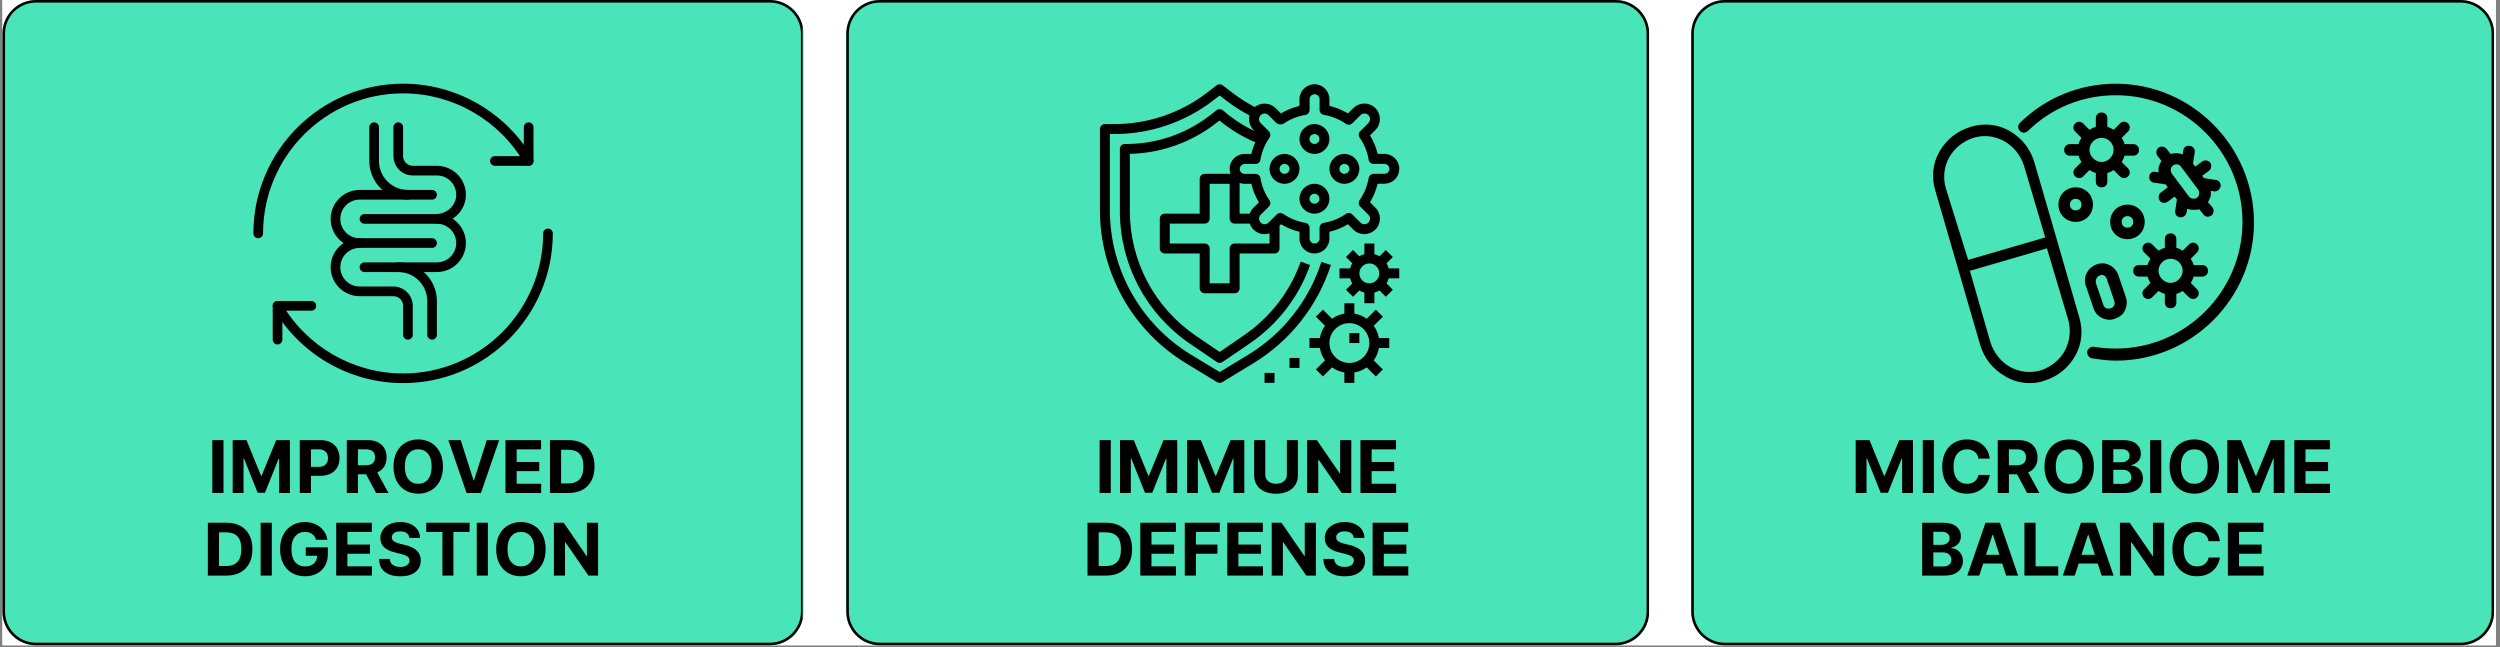 <svg version="1.0" preserveAspectRatio="xMidYMid meet" height="250" viewBox="0 0 724.5 187.5" zoomAndPan="magnify" width="966" xmlns:xlink="http://www.w3.org/1999/xlink" xmlns="http://www.w3.org/2000/svg"><rect x="0" y="0" width="724.5" height="187.5" fill="#808080" stroke="none"/><defs><g></g><clipPath id="f679608db2"><path clip-rule="nonzero" d="M 0.715 0 L 723.289 0 L 723.289 187 L 0.715 187 Z M 0.715 0"></path></clipPath><clipPath id="8b3e3c5b15"><path clip-rule="nonzero" d="M 245.254 0 L 478 0 L 478 187 L 245.254 187 Z M 245.254 0"></path></clipPath><clipPath id="c85ac36190"><path clip-rule="nonzero" d="M 254.992 0 L 468.195 0 C 473.574 0 477.934 4.359 477.934 9.738 L 477.934 177.262 C 477.934 182.641 473.574 187 468.195 187 L 254.992 187 C 249.613 187 245.254 182.641 245.254 177.262 L 245.254 9.738 C 245.254 4.359 249.613 0 254.992 0 Z M 254.992 0"></path></clipPath><clipPath id="c813df9b22"><path clip-rule="nonzero" d="M 0.254 0 L 233 0 L 233 187 L 0.254 187 Z M 0.254 0"></path></clipPath><clipPath id="955905d14b"><path clip-rule="nonzero" d="M 9.992 0 L 223.195 0 C 228.574 0 232.934 4.359 232.934 9.738 L 232.934 177.262 C 232.934 182.641 228.574 187 223.195 187 L 9.992 187 C 4.613 187 0.254 182.641 0.254 177.262 L 0.254 9.738 C 0.254 4.359 4.613 0 9.992 0 Z M 9.992 0"></path></clipPath><clipPath id="4323fef662"><rect height="187" y="0" width="233" x="0"></rect></clipPath><clipPath id="a9be060c10"><path clip-rule="nonzero" d="M 245.254 0.004 L 477.883 0.004 L 477.883 187 L 245.254 187 Z M 245.254 0.004"></path></clipPath><clipPath id="d5f4b99dd5"><path clip-rule="nonzero" d="M 254.992 0.004 L 468.191 0.004 C 473.57 0.004 477.93 4.363 477.93 9.742 L 477.93 177.262 C 477.93 182.641 473.57 187 468.191 187 L 254.992 187 C 249.613 187 245.254 182.641 245.254 177.262 L 245.254 9.742 C 245.254 4.363 249.613 0.004 254.992 0.004 Z M 254.992 0.004"></path></clipPath><clipPath id="afa33e7498"><path clip-rule="nonzero" d="M 0.715 0 L 233 0 L 233 187 L 0.715 187 Z M 0.715 0"></path></clipPath><clipPath id="1086b186cc"><path clip-rule="nonzero" d="M 10.453 0 L 223.121 0 C 228.5 0 232.859 4.359 232.859 9.738 L 232.859 177.262 C 232.859 182.641 228.5 187 223.121 187 L 10.453 187 C 5.074 187 0.715 182.641 0.715 177.262 L 0.715 9.738 C 0.715 4.359 5.074 0 10.453 0 Z M 10.453 0"></path></clipPath><clipPath id="193f351bef"><path clip-rule="nonzero" d="M 0.715 0 L 232.895 0 L 232.895 187 L 0.715 187 Z M 0.715 0"></path></clipPath><clipPath id="c41fcb4d63"><path clip-rule="nonzero" d="M 10.453 0 L 223.121 0 C 228.5 0 232.859 4.359 232.859 9.738 L 232.859 177.262 C 232.859 182.641 228.5 187 223.121 187 L 10.453 187 C 5.074 187 0.715 182.641 0.715 177.262 L 0.715 9.738 C 0.715 4.359 5.074 0 10.453 0 Z M 10.453 0"></path></clipPath><clipPath id="7c5db05a8b"><rect height="187" y="0" width="233" x="0"></rect></clipPath><clipPath id="00e236a190"><path clip-rule="nonzero" d="M 0.715 0.004 L 232.598 0.004 L 232.598 187 L 0.715 187 Z M 0.715 0.004"></path></clipPath><clipPath id="29508a7c5e"><path clip-rule="nonzero" d="M 10.453 0.004 L 223.113 0.004 C 228.492 0.004 232.852 4.363 232.852 9.742 L 232.852 177.262 C 232.852 182.641 228.492 187 223.113 187 L 10.453 187 C 5.074 187 0.715 182.641 0.715 177.262 L 0.715 9.742 C 0.715 4.363 5.074 0.004 10.453 0.004 Z M 10.453 0.004"></path></clipPath><clipPath id="027e14900a"><path clip-rule="nonzero" d="M 490.125 0 L 723 0 L 723 187 L 490.125 187 Z M 490.125 0"></path></clipPath><clipPath id="0d74cef8de"><path clip-rule="nonzero" d="M 499.863 0 L 713.066 0 C 718.445 0 722.805 4.359 722.805 9.738 L 722.805 177.262 C 722.805 182.641 718.445 187 713.066 187 L 499.863 187 C 494.484 187 490.125 182.641 490.125 177.262 L 490.125 9.738 C 490.125 4.359 494.484 0 499.863 0 Z M 499.863 0"></path></clipPath><clipPath id="6069a2468c"><path clip-rule="nonzero" d="M 0.125 0 L 232.867 0 L 232.867 187 L 0.125 187 Z M 0.125 0"></path></clipPath><clipPath id="1af5b86b65"><path clip-rule="nonzero" d="M 9.863 0 L 223.066 0 C 228.445 0 232.805 4.359 232.805 9.738 L 232.805 177.262 C 232.805 182.641 228.445 187 223.066 187 L 9.863 187 C 4.484 187 0.125 182.641 0.125 177.262 L 0.125 9.738 C 0.125 4.359 4.484 0 9.863 0 Z M 9.863 0"></path></clipPath><clipPath id="c79dab558d"><rect height="187" y="0" width="233" x="0"></rect></clipPath><clipPath id="c6cf51bcc8"><path clip-rule="nonzero" d="M 490.125 0.004 L 722.754 0.004 L 722.754 187 L 490.125 187 Z M 490.125 0.004"></path></clipPath><clipPath id="58c58b257f"><path clip-rule="nonzero" d="M 499.863 0.004 L 713.062 0.004 C 718.441 0.004 722.801 4.363 722.801 9.742 L 722.801 177.262 C 722.801 182.641 718.441 187 713.062 187 L 499.863 187 C 494.484 187 490.125 182.641 490.125 177.262 L 490.125 9.742 C 490.125 4.363 494.484 0.004 499.863 0.004 Z M 499.863 0.004"></path></clipPath><clipPath id="6b708a597c"><path clip-rule="nonzero" d="M 73.434 24.254 L 155 24.254 L 155 70 L 73.434 70 Z M 73.434 24.254"></path></clipPath><clipPath id="a2126d9ddf"><path clip-rule="nonzero" d="M 79 66 L 160.203 66 L 160.203 111.023 L 79 111.023 Z M 79 66"></path></clipPath><clipPath id="65eafb4a94"><path clip-rule="nonzero" d="M 318.758 24.254 L 405.523 24.254 L 405.523 111 L 318.758 111 Z M 318.758 24.254"></path></clipPath><clipPath id="a892cde7c4"><path clip-rule="nonzero" d="M 388 70 L 405.523 70 L 405.523 88 L 388 88 Z M 388 70"></path></clipPath><clipPath id="445b427072"><path clip-rule="nonzero" d="M 584 24.254 L 653.203 24.254 L 653.203 105 L 584 105 Z M 584 24.254"></path></clipPath><clipPath id="d96ac6084f"><path clip-rule="nonzero" d="M 560 36 L 604 36 L 604 111.023 L 560 111.023 Z M 560 36"></path></clipPath></defs><g clip-path="url(#f679608db2)"><path fill-rule="nonzero" fill-opacity="1" d="M 0.715 0 L 723.289 0 L 723.289 187 L 0.715 187 Z M 0.715 0" fill="#ffffff"></path><path fill-rule="nonzero" fill-opacity="1" d="M 0.715 0 L 723.289 0 L 723.289 187 L 0.715 187 Z M 0.715 0" fill="#ffffff"></path></g><g clip-path="url(#8b3e3c5b15)"><g clip-path="url(#c85ac36190)"><g transform="matrix(1, 0, 0, 1, 245, 0)"><g clip-path="url(#4323fef662)"><g clip-path="url(#c813df9b22)"><g clip-path="url(#955905d14b)"><path fill-rule="nonzero" fill-opacity="1" d="M 0.254 0 L 233.273 0 L 233.273 187 L 0.254 187 Z M 0.254 0" fill="#49e4b8"></path></g></g></g></g></g></g><g clip-path="url(#a9be060c10)"><g clip-path="url(#d5f4b99dd5)"><path stroke-miterlimit="4" stroke-opacity="1" stroke-width="2" stroke="#000000" d="M 13.021 0.003 L 298.045 0.003 C 305.236 0.003 311.064 5.831 311.064 13.022 L 311.064 236.977 C 311.064 244.168 305.236 249.996 298.045 249.996 L 13.021 249.996 C 5.83 249.996 0.002 244.168 0.002 236.977 L 0.002 13.022 C 0.002 5.831 5.83 0.003 13.021 0.003 Z M 13.021 0.003" stroke-linejoin="miter" fill="none" transform="matrix(0.748, 0, 0, 0.748, 245.252, 0.002)" stroke-linecap="butt"></path></g></g><g clip-path="url(#afa33e7498)"><g clip-path="url(#1086b186cc)"><g transform="matrix(1, 0, 0, 1, 0, 0)"><g clip-path="url(#7c5db05a8b)"><g clip-path="url(#193f351bef)"><g clip-path="url(#c41fcb4d63)"><path fill-rule="nonzero" fill-opacity="1" d="M 0.715 0 L 233.004 0 L 233.004 187 L 0.715 187 Z M 0.715 0" fill="#49e4b8"></path></g></g></g></g></g></g><g clip-path="url(#00e236a190)"><g clip-path="url(#29508a7c5e)"><path stroke-miterlimit="4" stroke-opacity="1" stroke-width="2" stroke="#000000" d="M 13.02 0.002 L 297.323 0.002 C 304.514 0.002 310.342 5.83 310.342 13.021 L 310.342 236.976 C 310.342 244.167 304.514 249.995 297.323 249.995 L 13.02 249.995 C 5.829 249.995 0.001 244.167 0.001 236.976 L 0.001 13.021 C 0.001 5.83 5.829 0.002 13.02 0.002 Z M 13.02 0.002" stroke-linejoin="miter" fill="none" transform="matrix(0.748, 0, 0, 0.748, 0.714, 0.003)" stroke-linecap="butt"></path></g></g><g clip-path="url(#027e14900a)"><g clip-path="url(#0d74cef8de)"><g transform="matrix(1, 0, 0, 1, 490, 0)"><g clip-path="url(#c79dab558d)"><g clip-path="url(#6069a2468c)"><g clip-path="url(#1af5b86b65)"><path fill-rule="nonzero" fill-opacity="1" d="M 0.125 0 L 233.145 0 L 233.145 187 L 0.125 187 Z M 0.125 0" fill="#49e4b8"></path></g></g></g></g></g></g><g clip-path="url(#c6cf51bcc8)"><g clip-path="url(#58c58b257f)"><path stroke-miterlimit="4" stroke-opacity="1" stroke-width="2" stroke="#000000" d="M 13.019 0.003 L 298.043 0.003 C 305.234 0.003 311.062 5.831 311.062 13.022 L 311.062 236.977 C 311.062 244.168 305.234 249.996 298.043 249.996 L 13.019 249.996 C 5.828 249.996 0 244.168 0 236.977 L 0 13.022 C 0 5.831 5.828 0.003 13.019 0.003 Z M 13.019 0.003" stroke-linejoin="miter" fill="none" transform="matrix(0.748, 0, 0, 0.748, 490.125, 0.002)" stroke-linecap="butt"></path></g></g><g clip-path="url(#6b708a597c)"><path fill-rule="nonzero" fill-opacity="1" d="M 74.832 69.039 C 74.062 69.039 73.434 68.41 73.434 67.641 C 73.434 43.719 92.895 24.254 116.816 24.254 C 132.285 24.254 146.695 32.57 154.418 45.949 C 154.805 46.613 154.57 47.473 153.906 47.859 C 153.23 48.242 152.379 48.016 151.992 47.348 C 144.77 34.828 131.289 27.055 116.816 27.055 C 94.438 27.055 76.234 45.258 76.234 67.641 C 76.234 68.41 75.605 69.039 74.832 69.039" fill="#000000"></path></g><path fill-rule="nonzero" fill-opacity="1" d="M 153.203 48.047 L 143.41 48.047 C 142.637 48.047 142.008 47.418 142.008 46.648 C 142.008 45.875 142.637 45.246 143.41 45.246 L 151.805 45.246 L 151.805 36.852 C 151.805 36.078 152.434 35.453 153.203 35.453 C 153.977 35.453 154.605 36.078 154.605 36.852 L 154.605 46.648 C 154.605 47.418 153.977 48.047 153.203 48.047" fill="#000000"></path><g clip-path="url(#a2126d9ddf)"><path fill-rule="nonzero" fill-opacity="1" d="M 116.816 111.023 C 101.352 111.023 86.941 102.715 79.219 89.332 C 78.836 88.664 79.062 87.805 79.73 87.418 C 80.402 87.031 81.258 87.266 81.645 87.934 C 88.867 100.449 102.348 108.227 116.816 108.227 C 139.195 108.227 157.402 90.016 157.402 67.641 C 157.402 66.867 158.031 66.238 158.805 66.238 C 159.574 66.238 160.203 66.867 160.203 67.641 C 160.203 91.562 140.742 111.023 116.816 111.023" fill="#000000"></path></g><path fill-rule="nonzero" fill-opacity="1" d="M 80.43 99.828 C 79.66 99.828 79.031 99.199 79.031 98.43 L 79.031 88.633 C 79.031 87.859 79.66 87.234 80.43 87.234 L 90.227 87.234 C 91 87.234 91.629 87.859 91.629 88.633 C 91.629 89.402 91 90.031 90.227 90.031 L 81.832 90.031 L 81.832 98.43 C 81.832 99.199 81.203 99.828 80.43 99.828" fill="#000000"></path><path fill-rule="nonzero" fill-opacity="1" d="M 125.215 71.84 L 104.223 71.84 C 99.594 71.84 95.824 68.07 95.824 63.441 C 95.824 58.812 99.594 55.043 104.223 55.043 L 125.215 55.043 C 125.984 55.043 126.613 55.672 126.613 56.445 C 126.613 57.215 125.984 57.844 125.215 57.844 L 104.223 57.844 C 101.133 57.844 98.625 60.352 98.625 63.441 C 98.625 66.531 101.133 69.039 104.223 69.039 L 125.215 69.039 C 125.984 69.039 126.613 69.668 126.613 70.438 C 126.613 71.211 125.984 71.84 125.215 71.84" fill="#000000"></path><path fill-rule="nonzero" fill-opacity="1" d="M 118.219 98.43 C 117.445 98.43 116.816 97.801 116.816 97.027 L 116.816 88.633 C 116.816 87.09 115.562 85.832 114.02 85.832 L 104.223 85.832 C 99.594 85.832 95.824 82.066 95.824 77.438 C 95.824 72.805 99.594 69.039 104.223 69.039 C 104.992 69.039 105.621 69.668 105.621 70.438 C 105.621 71.211 104.992 71.84 104.223 71.84 C 101.133 71.84 98.625 74.348 98.625 77.438 C 98.625 80.523 101.133 83.035 104.223 83.035 L 114.02 83.035 C 117.109 83.035 119.617 85.543 119.617 88.633 L 119.617 97.027 C 119.617 97.801 118.988 98.43 118.219 98.43" fill="#000000"></path><path fill-rule="nonzero" fill-opacity="1" d="M 126.25 64.84 L 105.621 64.84 C 104.852 64.84 104.223 64.211 104.223 63.441 C 104.223 62.672 104.852 62.043 105.621 62.043 L 126.25 62.043 C 129.336 62.043 131.938 59.805 132.191 56.945 C 132.332 55.355 131.812 53.832 130.742 52.66 C 129.688 51.508 128.18 50.844 126.613 50.844 L 119.617 50.844 C 116.527 50.844 114.02 48.336 114.02 45.246 L 114.02 36.852 C 114.02 36.078 114.648 35.453 115.418 35.453 C 116.188 35.453 116.816 36.078 116.816 36.852 L 116.816 45.246 C 116.816 46.789 118.074 48.047 119.617 48.047 L 126.613 48.047 C 128.961 48.047 131.219 49.043 132.805 50.77 C 134.414 52.523 135.188 54.805 134.98 57.191 C 134.605 61.48 130.773 64.84 126.25 64.84" fill="#000000"></path><path fill-rule="nonzero" fill-opacity="1" d="M 126.613 78.836 L 105.621 78.836 C 104.852 78.836 104.223 78.207 104.223 77.438 C 104.223 76.664 104.852 76.035 105.621 76.035 L 126.613 76.035 C 129.703 76.035 132.211 73.527 132.211 70.438 C 132.211 67.352 129.703 64.84 126.613 64.84 C 125.844 64.84 125.215 64.211 125.215 63.441 C 125.215 62.672 125.844 62.043 126.613 62.043 C 131.246 62.043 135.012 65.809 135.012 70.438 C 135.012 75.07 131.246 78.836 126.613 78.836" fill="#000000"></path><path fill-rule="nonzero" fill-opacity="1" d="M 125.215 98.43 C 124.445 98.43 123.816 97.801 123.816 97.027 L 123.816 87.234 C 123.816 82.602 120.047 78.836 115.418 78.836 C 114.648 78.836 114.02 78.207 114.02 77.438 C 114.02 76.664 114.648 76.035 115.418 76.035 C 121.59 76.035 126.613 81.059 126.613 87.234 L 126.613 97.027 C 126.613 97.801 125.984 98.43 125.215 98.43" fill="#000000"></path><path fill-rule="nonzero" fill-opacity="1" d="M 118.219 57.844 C 112.047 57.844 107.023 52.82 107.023 46.648 L 107.023 36.852 C 107.023 36.078 107.648 35.453 108.422 35.453 C 109.191 35.453 109.82 36.078 109.82 36.852 L 109.82 46.648 C 109.82 51.277 113.586 55.043 118.219 55.043 C 118.988 55.043 119.617 55.672 119.617 56.445 C 119.617 57.215 118.988 57.844 118.219 57.844" fill="#000000"></path><g clip-path="url(#65eafb4a94)"><path fill-rule="nonzero" fill-opacity="1" d="M 382.934 75.906 C 379.32 87.137 371.781 96.711 361.68 102.84 L 353.457 107.816 L 345.25 102.84 C 338.059 98.477 332.074 92.293 327.957 84.977 C 323.836 77.656 321.648 69.344 321.648 60.941 L 321.648 38.84 L 323.059 38.84 C 333.324 38.84 343.445 35.395 351.578 29.121 L 353.457 27.68 L 355.336 29.121 C 357.449 30.762 359.727 32.203 362.094 33.445 C 361.734 34.926 362.148 36.531 363.289 37.684 L 363.578 37.973 C 360.289 36.422 357.234 34.438 354.488 32.039 L 354.414 31.988 C 353.891 31.535 353.113 31.52 352.57 31.934 L 350.566 33.484 C 343.715 38.801 335.168 41.723 326.492 41.723 L 325.984 41.723 C 325.191 41.723 324.539 42.371 324.539 43.164 L 324.539 61.211 C 324.539 76.574 332.129 90.926 344.836 99.598 L 352.645 104.914 C 352.895 105.078 353.168 105.168 353.457 105.168 C 353.746 105.168 354.035 105.078 354.27 104.914 L 362.078 99.598 C 370.266 94.008 376.355 86.129 379.68 76.809 L 376.949 75.832 C 373.824 84.578 368.113 91.969 360.449 97.199 L 353.457 101.996 L 346.461 97.234 C 334.551 89.086 327.43 75.637 327.43 61.211 L 327.43 44.59 C 336.43 44.391 345.234 41.273 352.336 35.754 L 353.402 34.926 C 356.547 37.523 360.016 39.633 363.777 41.234 C 363.289 42.316 362.91 43.434 362.637 44.605 L 360.684 44.605 C 358.301 44.605 356.348 46.555 356.348 48.934 C 356.348 49.438 356.438 49.926 356.602 50.375 L 349.117 50.375 C 348.324 50.375 347.672 51.027 347.672 51.82 L 347.672 61.914 L 337.551 61.914 C 336.758 61.914 336.105 62.562 336.105 63.359 L 336.105 72.012 C 336.105 72.805 336.758 73.453 337.551 73.453 L 347.672 73.453 L 347.672 83.551 C 347.672 84.344 348.324 84.992 349.117 84.992 L 357.793 84.992 C 358.59 84.992 359.238 84.344 359.238 83.551 L 359.238 73.453 L 369.359 73.453 C 370.156 73.453 370.805 72.805 370.805 72.012 L 370.805 65.395 L 371.223 64.98 C 372.902 65.988 374.691 66.73 376.59 67.18 L 376.59 69.129 C 376.59 71.508 378.543 73.453 380.926 73.453 C 383.312 73.453 385.266 71.508 385.266 69.129 L 385.266 67.18 C 387.164 66.73 388.969 66.008 390.633 64.98 L 392.188 66.531 C 393.035 67.379 394.176 67.848 395.387 67.848 C 396.598 67.848 397.719 67.379 398.586 66.531 C 400.336 64.781 400.336 61.914 398.586 60.168 L 397.031 58.617 C 398.043 56.938 398.785 55.156 399.234 53.242 L 401.188 53.242 C 402.344 53.242 403.43 52.793 404.258 51.98 C 405.074 51.168 405.523 50.07 405.523 48.918 C 405.523 46.535 403.574 44.59 401.188 44.59 L 399.234 44.59 C 398.785 42.695 398.059 40.895 397.031 39.234 L 398.586 37.684 C 400.336 35.934 400.336 33.07 398.586 31.32 C 397.734 30.473 396.598 30.004 395.387 30.004 C 394.176 30.004 393.055 30.473 392.188 31.32 L 390.633 32.871 C 388.953 31.859 387.164 31.121 385.266 30.672 L 385.266 28.742 C 385.266 26.363 383.312 24.414 380.926 24.414 C 378.543 24.414 376.59 26.363 376.59 28.742 L 376.59 30.688 C 374.691 31.141 372.883 31.859 371.223 32.887 L 369.668 31.336 C 368.023 29.695 365.402 29.59 363.633 31.012 C 361.336 29.824 359.148 28.418 357.105 26.848 L 354.34 24.723 C 353.816 24.324 353.094 24.324 352.57 24.723 L 349.805 26.848 C 342.195 32.727 332.691 35.953 323.059 35.953 L 320.203 35.953 C 319.406 35.953 318.758 36.602 318.758 37.395 L 318.758 60.941 C 318.758 69.832 321.07 78.629 325.426 86.383 C 329.797 94.133 336.125 100.68 343.734 105.293 L 352.695 110.738 C 352.934 110.883 353.184 110.953 353.457 110.953 C 353.727 110.953 353.98 110.883 354.215 110.738 L 363.18 105.293 C 373.879 98.805 381.867 88.672 385.699 76.77 Z M 363.27 60.168 C 362.766 60.672 362.402 61.266 362.184 61.914 L 359.238 61.914 L 359.238 53.008 C 359.691 53.172 360.18 53.262 360.684 53.262 L 362.637 53.262 C 363.09 55.156 363.812 56.957 364.844 58.633 Z M 357.793 70.57 C 357 70.57 356.348 71.219 356.348 72.012 L 356.348 82.109 L 350.566 82.109 L 350.566 72.012 C 350.566 71.219 349.914 70.57 349.117 70.57 L 338.996 70.57 L 338.996 64.801 L 349.117 64.801 C 349.914 64.801 350.566 64.152 350.566 63.359 L 350.566 53.262 L 356.348 53.262 L 356.348 63.359 C 356.348 64.152 357 64.801 357.793 64.801 L 362.184 64.801 C 362.402 65.449 362.766 66.043 363.27 66.547 C 364.121 67.395 365.258 67.863 366.469 67.863 C 366.977 67.863 367.461 67.773 367.914 67.629 L 367.914 70.57 Z M 365.332 33.375 C 365.961 32.742 366.992 32.742 367.625 33.375 L 369.793 35.539 C 370.41 36.152 371.383 36.242 372.109 35.754 C 373.988 34.492 376.066 33.664 378.305 33.305 C 379.012 33.195 379.516 32.582 379.516 31.879 L 379.516 28.742 C 379.516 27.949 380.168 27.301 380.965 27.301 C 381.758 27.301 382.41 27.949 382.41 28.742 L 382.41 31.859 C 382.41 32.562 382.914 33.16 383.621 33.285 C 385.953 33.68 388.102 34.547 390.055 35.898 C 390.633 36.297 391.41 36.223 391.898 35.738 L 394.281 33.355 C 394.59 33.051 394.988 32.887 395.422 32.887 C 395.855 32.887 396.254 33.051 396.559 33.355 C 397.191 33.988 397.191 35.016 396.559 35.648 L 394.176 38.027 C 393.688 38.512 393.613 39.309 394.012 39.867 C 395.367 41.793 396.254 43.957 396.633 46.285 C 396.742 46.988 397.355 47.492 398.059 47.492 L 401.188 47.492 C 401.98 47.492 402.633 48.141 402.633 48.934 C 402.633 49.312 402.488 49.672 402.219 49.961 C 401.945 50.25 401.586 50.375 401.188 50.375 L 398.059 50.375 C 397.355 50.375 396.758 50.883 396.633 51.586 C 396.234 53.91 395.367 56.055 394.012 58.004 C 393.613 58.578 393.688 59.355 394.176 59.844 L 396.559 62.223 C 397.191 62.852 397.191 63.879 396.559 64.512 C 396.254 64.816 395.855 64.98 395.422 64.98 C 394.988 64.98 394.59 64.816 394.281 64.512 L 391.898 62.133 C 391.41 61.645 390.633 61.574 390.055 61.969 C 388.121 63.32 385.953 64.203 383.621 64.582 C 382.914 64.691 382.41 65.305 382.41 66.008 L 382.41 69.129 C 382.41 69.922 381.758 70.57 380.965 70.57 C 380.168 70.57 379.516 69.922 379.516 69.129 L 379.516 66.008 C 379.516 65.305 379.012 64.711 378.305 64.582 C 375.977 64.188 373.824 63.32 371.871 61.969 C 371.621 61.789 371.332 61.719 371.043 61.719 C 370.66 61.719 370.301 61.859 370.012 62.133 L 367.625 64.512 C 367.316 64.816 366.922 64.98 366.488 64.98 C 366.055 64.98 365.656 64.816 365.348 64.512 C 365.039 64.203 364.879 63.809 364.879 63.375 C 364.879 62.941 365.039 62.547 365.348 62.238 L 367.734 59.859 C 368.223 59.375 368.293 58.578 367.898 58.02 C 366.543 56.094 365.656 53.93 365.277 51.602 C 365.168 50.898 364.555 50.395 363.848 50.395 L 360.723 50.395 C 360.344 50.395 359.98 50.25 359.691 49.98 C 359.422 49.711 359.277 49.348 359.277 48.953 C 359.277 48.16 359.926 47.512 360.723 47.512 L 363.848 47.512 C 364.555 47.512 365.148 47.004 365.277 46.301 C 365.672 43.977 366.543 41.832 367.898 39.883 C 368.293 39.309 368.223 38.531 367.734 38.043 L 365.348 35.664 C 364.699 35.016 364.699 34.008 365.332 33.375 Z M 365.332 33.375" fill="#000000"></path></g><path fill-rule="nonzero" fill-opacity="1" d="M 398.113 94.402 L 400.754 91.773 L 398.711 89.734 L 396.074 92.367 C 395.023 91.629 393.812 91.105 392.492 90.887 L 392.492 87.879 L 389.602 87.879 L 389.602 90.887 C 388.281 91.105 387.07 91.629 386.023 92.367 L 383.387 89.734 L 381.344 91.773 L 383.98 94.402 C 383.242 95.449 382.715 96.656 382.5 97.973 L 379.48 97.973 L 379.48 100.859 L 382.5 100.859 C 382.715 102.176 383.242 103.383 383.98 104.43 L 381.344 107.059 L 383.387 109.098 L 386.023 106.465 C 387.07 107.203 388.281 107.727 389.602 107.945 L 389.602 110.953 L 392.492 110.953 L 392.492 107.945 C 393.812 107.727 395.023 107.203 396.074 106.465 L 398.711 109.098 L 400.754 107.059 L 398.113 104.43 C 398.855 103.383 399.379 102.176 399.598 100.859 L 402.613 100.859 L 402.613 97.973 L 399.598 97.973 C 399.379 96.656 398.855 95.449 398.113 94.402 Z M 396.832 99.414 C 396.832 102.59 394.23 105.184 391.047 105.184 C 387.867 105.184 385.266 102.59 385.266 99.414 C 385.266 96.242 387.867 93.648 391.047 93.648 C 394.23 93.648 396.832 96.242 396.832 99.414 Z M 396.832 99.414" fill="#000000"></path><path fill-rule="nonzero" fill-opacity="1" d="M 389.602 53.262 C 391.988 53.262 393.941 51.312 393.941 48.934 C 393.941 46.555 391.988 44.605 389.602 44.605 C 387.215 44.605 385.266 46.555 385.266 48.934 C 385.266 51.312 387.215 53.262 389.602 53.262 Z M 389.602 47.492 C 390.398 47.492 391.047 48.141 391.047 48.934 C 391.047 49.727 390.398 50.375 389.602 50.375 C 388.809 50.375 388.156 49.727 388.156 48.934 C 388.156 48.141 388.809 47.492 389.602 47.492 Z M 389.602 47.492" fill="#000000"></path><path fill-rule="nonzero" fill-opacity="1" d="M 380.926 44.605 C 383.312 44.605 385.266 42.66 385.266 40.281 C 385.266 37.902 383.312 35.953 380.926 35.953 C 378.543 35.953 376.59 37.902 376.59 40.281 C 376.59 42.66 378.543 44.605 380.926 44.605 Z M 380.926 38.84 C 381.723 38.84 382.375 39.488 382.375 40.281 C 382.375 41.074 381.723 41.723 380.926 41.723 C 380.133 41.723 379.48 41.074 379.48 40.281 C 379.48 39.488 380.133 38.84 380.926 38.84 Z M 380.926 38.84" fill="#000000"></path><path fill-rule="nonzero" fill-opacity="1" d="M 372.254 53.262 C 374.637 53.262 376.59 51.312 376.59 48.934 C 376.59 46.555 374.637 44.605 372.254 44.605 C 369.867 44.605 367.914 46.555 367.914 48.934 C 367.914 51.312 369.867 53.262 372.254 53.262 Z M 372.254 47.492 C 373.047 47.492 373.699 48.141 373.699 48.934 C 373.699 49.727 373.047 50.375 372.254 50.375 C 371.457 50.375 370.805 49.727 370.805 48.934 C 370.805 48.141 371.457 47.492 372.254 47.492 Z M 372.254 47.492" fill="#000000"></path><path fill-rule="nonzero" fill-opacity="1" d="M 380.926 53.262 C 378.543 53.262 376.59 55.207 376.59 57.59 C 376.59 59.969 378.543 61.914 380.926 61.914 C 383.312 61.914 385.266 59.969 385.266 57.59 C 385.266 55.207 383.312 53.262 380.926 53.262 Z M 380.926 59.031 C 380.133 59.031 379.48 58.383 379.48 57.59 C 379.48 56.797 380.133 56.145 380.926 56.145 C 381.723 56.145 382.375 56.797 382.375 57.59 C 382.375 58.383 381.723 59.031 380.926 59.031 Z M 380.926 59.031" fill="#000000"></path><g clip-path="url(#a892cde7c4)"><path fill-rule="nonzero" fill-opacity="1" d="M 401.82 76.301 L 403.645 74.48 L 401.602 72.445 L 399.777 74.266 C 399.324 73.996 398.82 73.777 398.297 73.652 L 398.297 70.586 L 395.402 70.586 L 395.402 73.652 C 394.879 73.797 394.375 73.996 393.922 74.266 L 392.098 72.445 L 390.055 74.48 L 391.879 76.301 C 391.609 76.754 391.391 77.258 391.266 77.781 L 388.191 77.781 L 388.191 80.664 L 391.266 80.664 C 391.41 81.188 391.609 81.691 391.879 82.145 L 390.055 83.965 L 392.098 86.004 L 393.922 84.18 C 394.375 84.453 394.879 84.668 395.402 84.793 L 395.402 87.859 L 398.297 87.859 L 398.297 84.793 C 398.82 84.648 399.324 84.453 399.777 84.18 L 401.602 86.004 L 403.645 83.965 L 401.82 82.145 C 402.09 81.691 402.309 81.188 402.434 80.664 L 405.508 80.664 L 405.508 77.781 L 402.434 77.781 C 402.289 77.258 402.09 76.754 401.82 76.301 Z M 396.832 82.109 C 395.242 82.109 393.941 80.809 393.941 79.223 C 393.941 77.637 395.242 76.34 396.832 76.34 C 398.422 76.34 399.723 77.637 399.723 79.223 C 399.723 80.809 398.422 82.109 396.832 82.109 Z M 396.832 82.109" fill="#000000"></path></g><path fill-rule="nonzero" fill-opacity="1" d="M 373.699 103.742 L 376.59 103.742 L 376.59 106.629 L 373.699 106.629 Z M 373.699 103.742" fill="#000000"></path><path fill-rule="nonzero" fill-opacity="1" d="M 366.469 108.07 L 369.359 108.07 L 369.359 110.953 L 366.469 110.953 Z M 366.469 108.07" fill="#000000"></path><path fill-rule="nonzero" fill-opacity="1" d="M 391.047 96.531 L 393.941 96.531 L 393.941 99.414 L 391.047 99.414 Z M 391.047 96.531" fill="#000000"></path><g clip-path="url(#445b427072)"><path fill-rule="nonzero" fill-opacity="1" d="M 613.203 24.262 C 602.703 24.262 592.871 28.266 585.371 35.605 C 584.703 36.273 584.703 37.273 585.371 37.941 C 586.035 38.609 587.035 38.609 587.703 37.941 C 594.535 31.266 603.535 27.598 613.203 27.598 C 633.371 27.598 649.871 44.113 649.871 64.301 C 649.871 84.492 633.371 101.008 613.203 101.008 C 611.035 101.008 608.871 100.84 606.871 100.508 C 606.035 100.34 605.035 101.008 604.871 101.844 C 604.703 102.676 605.371 103.68 606.203 103.844 C 608.535 104.18 610.871 104.512 613.203 104.512 C 635.203 104.512 653.203 86.492 653.203 64.469 C 653.203 42.445 635.203 24.262 613.203 24.262 Z M 613.203 24.262" fill="#000000"></path></g><g clip-path="url(#d96ac6084f)"><path fill-rule="nonzero" fill-opacity="1" d="M 596.035 69.309 L 589.535 46.949 C 588.371 43.113 585.871 39.945 582.371 37.941 C 578.871 35.938 574.871 35.605 571.035 36.773 C 567.203 37.941 564.035 40.445 562.035 43.949 C 560.035 47.453 559.703 51.457 560.871 55.293 L 567.371 77.648 L 573.871 100.008 C 575.035 103.844 577.535 107.016 581.035 109.016 C 583.203 110.352 585.703 111.02 588.203 111.02 C 589.535 111.02 591.035 110.852 592.371 110.352 C 596.203 109.184 599.371 106.68 601.371 103.176 C 603.371 99.672 603.703 95.668 602.535 91.832 Z M 564.871 45.617 C 566.371 42.945 568.871 40.945 571.871 39.945 C 573.035 39.609 574.035 39.441 575.203 39.441 C 577.203 39.441 579.035 39.945 580.871 40.945 C 583.535 42.445 585.535 44.949 586.535 47.953 L 592.703 68.809 L 570.371 75.312 L 563.871 54.457 C 563.035 51.457 563.371 48.285 564.871 45.617 Z M 598.371 101.676 C 596.871 104.344 594.371 106.348 591.371 107.348 C 588.371 108.184 585.203 107.848 582.535 106.348 C 579.871 104.848 577.871 102.344 576.871 99.34 L 570.871 78.484 L 593.203 71.977 L 599.371 92.668 C 600.203 95.668 599.871 98.84 598.371 101.676 Z M 598.371 101.676" fill="#000000"></path></g><path fill-rule="nonzero" fill-opacity="1" d="M 599.871 41.777 C 598.871 41.777 598.203 42.445 598.203 43.445 C 598.203 44.449 598.871 45.117 599.871 45.117 L 602.371 45.117 C 602.535 45.781 602.871 46.449 603.203 46.949 L 601.371 48.785 C 600.703 49.453 600.703 50.453 601.371 51.121 C 601.703 51.457 602.203 51.621 602.535 51.621 C 602.871 51.621 603.371 51.457 603.703 51.121 L 605.535 49.285 C 606.035 49.621 606.703 49.953 607.371 50.121 L 607.371 52.625 C 607.371 53.625 608.035 54.293 609.035 54.293 C 610.035 54.293 610.703 53.625 610.703 52.625 L 610.703 50.121 C 611.371 49.953 612.035 49.621 612.535 49.285 L 614.371 51.121 C 614.703 51.457 615.203 51.621 615.535 51.621 C 615.871 51.621 616.371 51.457 616.703 51.121 C 617.371 50.453 617.371 49.453 616.703 48.785 L 614.871 46.949 C 615.203 46.449 615.535 45.781 615.703 45.117 L 618.203 45.117 C 619.203 45.117 619.871 44.449 619.871 43.445 C 619.871 42.445 619.203 41.777 618.203 41.777 L 615.703 41.777 C 615.535 41.109 615.203 40.445 614.871 39.945 L 616.703 38.109 C 617.371 37.441 617.371 36.441 616.703 35.773 C 616.035 35.105 615.035 35.105 614.371 35.773 L 612.535 37.609 C 612.035 37.273 611.371 36.941 610.703 36.773 L 610.703 34.27 C 610.703 33.27 610.035 32.602 609.035 32.602 C 608.035 32.602 607.371 33.27 607.371 34.27 L 607.371 36.773 C 606.703 36.941 606.035 37.273 605.535 37.609 L 603.703 35.773 C 603.035 35.105 602.035 35.105 601.371 35.773 C 600.703 36.441 600.703 37.441 601.371 38.109 L 603.203 39.945 C 602.871 40.445 602.535 41.109 602.371 41.777 Z M 609.035 39.945 C 611.035 39.945 612.535 41.613 612.535 43.445 C 612.535 45.281 610.871 46.949 609.035 46.949 C 607.203 46.949 605.535 45.281 605.535 43.445 C 605.535 41.613 607.035 39.945 609.035 39.945 Z M 609.035 39.945" fill="#000000"></path><path fill-rule="nonzero" fill-opacity="1" d="M 621.371 70.809 C 620.703 71.477 620.703 72.477 621.371 73.145 L 623.203 74.98 C 622.871 75.48 622.535 76.148 622.371 76.816 L 619.871 76.816 C 618.871 76.816 618.203 77.484 618.203 78.484 C 618.203 79.484 618.871 80.152 619.871 80.152 L 622.371 80.152 C 622.535 80.82 622.871 81.488 623.203 81.988 L 621.371 83.824 C 620.703 84.492 620.703 85.492 621.371 86.16 C 621.703 86.492 622.203 86.66 622.535 86.66 C 622.871 86.66 623.371 86.492 623.703 86.16 L 625.535 84.324 C 626.035 84.656 626.703 84.992 627.371 85.16 L 627.371 87.66 C 627.371 88.66 628.035 89.328 629.035 89.328 C 630.035 89.328 630.703 88.66 630.703 87.66 L 630.703 85.16 C 631.371 84.992 632.035 84.656 632.535 84.324 L 634.371 86.16 C 634.703 86.492 635.203 86.66 635.535 86.66 C 635.871 86.66 636.371 86.492 636.703 86.16 C 637.371 85.492 637.371 84.492 636.703 83.824 L 634.871 81.988 C 635.203 81.488 635.535 80.82 635.703 80.152 L 638.203 80.152 C 639.203 80.152 639.871 79.484 639.871 78.484 C 639.871 77.484 639.203 76.816 638.203 76.816 L 635.703 76.816 C 635.535 76.148 635.203 75.48 634.871 74.98 L 636.703 73.145 C 637.371 72.477 637.371 71.477 636.703 70.809 C 636.035 70.141 635.035 70.141 634.371 70.809 L 632.535 72.645 C 632.035 72.312 631.371 71.977 630.703 71.812 L 630.703 69.309 C 630.703 68.309 630.035 67.641 629.035 67.641 C 628.035 67.641 627.371 68.309 627.371 69.309 L 627.371 71.812 C 626.703 71.977 626.035 72.312 625.535 72.645 L 623.703 70.809 C 623.035 70.141 622.035 70.141 621.371 70.809 Z M 629.035 74.98 C 631.035 74.98 632.535 76.648 632.535 78.484 C 632.535 80.32 630.871 81.988 629.035 81.988 C 627.203 81.988 625.535 80.32 625.535 78.484 C 625.535 76.648 627.035 74.98 629.035 74.98 Z M 629.035 74.98" fill="#000000"></path><path fill-rule="nonzero" fill-opacity="1" d="M 622.871 51.121 C 622.703 51.957 623.371 52.957 624.371 52.957 L 627.703 53.457 L 628.203 54.293 L 626.203 55.793 C 625.535 56.293 625.371 57.461 625.871 58.129 C 626.203 58.629 626.703 58.797 627.203 58.797 C 627.535 58.797 627.871 58.629 628.203 58.465 L 630.203 56.961 L 630.871 57.797 L 630.371 61.133 C 630.203 61.969 630.871 62.969 631.871 62.969 C 631.871 62.969 632.035 62.969 632.035 62.969 C 632.871 62.969 633.535 62.301 633.703 61.465 L 633.871 60.465 C 634.535 60.801 635.203 60.801 635.871 60.801 C 636.371 60.801 636.871 60.801 637.371 60.633 L 638.535 62.133 C 638.871 62.633 639.371 62.801 639.871 62.801 C 640.203 62.801 640.535 62.633 640.871 62.469 C 641.535 61.969 641.703 60.801 641.203 60.133 L 639.871 58.629 C 640.203 57.961 640.535 57.297 640.703 56.629 C 640.703 56.129 640.703 55.793 640.703 55.293 L 641.703 55.461 C 641.703 55.461 641.871 55.461 641.871 55.461 C 642.703 55.461 643.371 54.793 643.535 53.957 C 643.703 53.125 643.035 52.125 642.035 52.125 L 638.703 51.621 L 638.203 50.957 L 640.203 49.453 C 640.871 48.953 641.035 47.785 640.535 47.117 C 640.035 46.449 638.871 46.285 638.203 46.785 L 636.203 48.285 L 635.535 47.453 L 636.035 44.113 C 636.203 43.281 635.535 42.277 634.535 42.277 C 633.535 42.113 632.703 42.781 632.703 43.781 L 632.535 44.781 C 631.371 44.281 630.203 44.281 629.035 44.613 L 627.871 43.113 C 627.371 42.445 626.203 42.277 625.535 42.781 C 624.871 43.281 624.703 44.449 625.203 45.117 L 626.371 46.617 C 626.035 47.285 625.703 47.953 625.535 48.621 C 625.535 49.121 625.535 49.453 625.535 49.953 L 624.535 49.789 C 623.703 49.621 622.871 50.289 622.871 51.121 Z M 630.703 47.617 C 631.203 47.617 631.703 47.785 632.035 48.285 L 637.035 54.961 C 637.535 55.625 637.371 56.793 636.703 57.297 C 636.035 57.797 634.871 57.629 634.371 56.961 L 629.371 50.289 C 628.871 49.621 629.035 48.453 629.703 47.953 C 630.035 47.785 630.371 47.617 630.703 47.617 Z M 630.703 47.617" fill="#000000"></path><path fill-rule="nonzero" fill-opacity="1" d="M 616.535 59.297 C 613.703 59.297 611.535 61.465 611.535 64.301 C 611.535 67.141 613.703 69.309 616.535 69.309 C 619.371 69.309 621.535 67.141 621.535 64.301 C 621.535 61.465 619.371 59.297 616.535 59.297 Z M 616.535 65.973 C 615.535 65.973 614.871 65.305 614.871 64.301 C 614.871 63.301 615.535 62.633 616.535 62.633 C 617.535 62.633 618.203 63.301 618.203 64.301 C 618.203 65.305 617.535 65.973 616.535 65.973 Z M 616.535 65.973" fill="#000000"></path><path fill-rule="nonzero" fill-opacity="1" d="M 596.535 59.297 C 596.535 62.133 598.703 64.301 601.535 64.301 C 604.371 64.301 606.535 62.133 606.535 59.297 C 606.535 56.461 604.371 54.293 601.535 54.293 C 598.703 54.293 596.535 56.461 596.535 59.297 Z M 601.535 57.629 C 602.535 57.629 603.203 58.297 603.203 59.297 C 603.203 60.297 602.535 60.965 601.535 60.965 C 600.535 60.965 599.871 60.297 599.871 59.297 C 599.871 58.297 600.535 57.629 601.535 57.629 Z M 601.535 57.629" fill="#000000"></path><path fill-rule="nonzero" fill-opacity="1" d="M 609.203 92.164 C 609.871 92.5 610.703 92.668 611.371 92.668 C 611.871 92.668 612.535 92.5 613.035 92.332 C 614.371 91.832 615.371 90.996 615.871 89.828 C 616.371 88.66 616.535 87.328 616.035 85.992 L 613.871 79.652 C 612.871 76.984 610.035 75.648 607.535 76.648 C 604.871 77.648 603.535 80.488 604.535 82.988 L 606.703 89.328 C 607.035 90.496 608.035 91.664 609.203 92.164 Z M 608.535 79.82 C 608.703 79.82 608.871 79.652 609.035 79.652 C 609.703 79.652 610.371 80.152 610.535 80.82 L 612.703 87.16 C 612.871 87.66 612.871 87.996 612.703 88.496 C 612.535 88.828 612.203 89.164 611.703 89.328 C 611.203 89.496 610.871 89.496 610.371 89.328 C 610.035 89.164 609.703 88.828 609.535 88.328 L 607.371 81.988 C 607.203 80.988 607.703 80.152 608.535 79.82 Z M 608.535 79.82" fill="#000000"></path><g fill-opacity="1" fill="#000000"><g transform="translate(60.204, 142.863)"><g><path d="M 4.562 -15.312 L 4.562 0 L 1.328 0 L 1.328 -15.312 Z M 4.562 -15.312"></path></g></g></g><g fill-opacity="1" fill="#000000"><g transform="translate(66.106, 142.863)"><g><path d="M 1.328 -15.312 L 5.328 -15.312 L 9.531 -5.016 L 9.719 -5.016 L 13.938 -15.312 L 17.922 -15.312 L 17.922 0 L 14.781 0 L 14.781 -9.969 L 14.656 -9.969 L 10.688 -0.078 L 8.562 -0.078 L 4.594 -10 L 4.469 -10 L 4.469 0 L 1.328 0 Z M 1.328 -15.312"></path></g></g></g><g fill-opacity="1" fill="#000000"><g transform="translate(85.545, 142.863)"><g><path d="M 1.328 0 L 1.328 -15.312 L 7.375 -15.312 C 8.531 -15.312 9.516 -15.086 10.328 -14.641 C 11.148 -14.203 11.773 -13.594 12.203 -12.812 C 12.641 -12.031 12.859 -11.133 12.859 -10.125 C 12.859 -9.102 12.641 -8.203 12.203 -7.422 C 11.766 -6.648 11.129 -6.047 10.297 -5.609 C 9.461 -5.18 8.457 -4.969 7.281 -4.969 L 4.562 -4.969 L 4.562 0 Z M 4.562 -7.562 L 6.766 -7.562 C 7.691 -7.562 8.379 -7.797 8.828 -8.266 C 9.285 -8.742 9.516 -9.363 9.516 -10.125 C 9.516 -10.883 9.285 -11.492 8.828 -11.953 C 8.379 -12.422 7.688 -12.656 6.75 -12.656 L 4.562 -12.656 Z M 4.562 -7.562"></path></g></g></g><g fill-opacity="1" fill="#000000"><g transform="translate(99.171, 142.863)"><g><path d="M 1.328 0 L 1.328 -15.312 L 7.375 -15.312 C 9.113 -15.312 10.461 -14.859 11.422 -13.953 C 12.379 -13.047 12.859 -11.832 12.859 -10.312 C 12.859 -9.258 12.625 -8.363 12.156 -7.625 C 11.688 -6.883 11.02 -6.328 10.156 -5.953 L 13.406 0 L 9.828 0 L 6.922 -5.422 L 4.562 -5.422 L 4.562 0 Z M 4.562 -8.031 L 6.766 -8.031 C 8.598 -8.031 9.516 -8.789 9.516 -10.312 C 9.516 -11.875 8.594 -12.656 6.75 -12.656 L 4.562 -12.656 Z M 4.562 -8.031"></path></g></g></g><g fill-opacity="1" fill="#000000"><g transform="translate(112.977, 142.863)"><g><path d="M 15.391 -7.656 C 15.391 -5.988 15.07 -4.566 14.438 -3.391 C 13.812 -2.223 12.957 -1.332 11.875 -0.719 C 10.801 -0.102 9.586 0.203 8.234 0.203 C 6.867 0.203 5.645 -0.102 4.562 -0.719 C 3.477 -1.332 2.625 -2.227 2 -3.406 C 1.375 -4.582 1.062 -6 1.062 -7.656 C 1.062 -9.32 1.375 -10.738 2 -11.906 C 2.625 -13.082 3.477 -13.977 4.562 -14.594 C 5.645 -15.207 6.867 -15.516 8.234 -15.516 C 9.586 -15.516 10.801 -15.207 11.875 -14.594 C 12.957 -13.977 13.812 -13.082 14.438 -11.906 C 15.07 -10.738 15.391 -9.32 15.391 -7.656 Z M 12.109 -7.656 C 12.109 -9.281 11.754 -10.52 11.047 -11.375 C 10.348 -12.227 9.41 -12.656 8.234 -12.656 C 7.055 -12.656 6.113 -12.227 5.406 -11.375 C 4.695 -10.52 4.344 -9.281 4.344 -7.656 C 4.344 -6.031 4.695 -4.789 5.406 -3.938 C 6.113 -3.082 7.055 -2.656 8.234 -2.656 C 9.41 -2.656 10.348 -3.082 11.047 -3.938 C 11.754 -4.789 12.109 -6.031 12.109 -7.656 Z M 12.109 -7.656"></path></g></g></g><g fill-opacity="1" fill="#000000"><g transform="translate(129.428, 142.863)"><g><path d="M 4.094 -15.312 L 7.797 -3.672 L 7.938 -3.672 L 11.641 -15.312 L 15.234 -15.312 L 9.953 0 L 5.781 0 L 0.5 -15.312 Z M 4.094 -15.312"></path></g></g></g><g fill-opacity="1" fill="#000000"><g transform="translate(145.162, 142.863)"><g><path d="M 1.328 0 L 1.328 -15.312 L 11.641 -15.312 L 11.641 -12.641 L 4.562 -12.641 L 4.562 -8.984 L 11.109 -8.984 L 11.109 -6.328 L 4.562 -6.328 L 4.562 -2.672 L 11.672 -2.672 L 11.672 0 Z M 1.328 0"></path></g></g></g><g fill-opacity="1" fill="#000000"><g transform="translate(158.049, 142.863)"><g><path d="M 6.75 0 L 1.328 0 L 1.328 -15.312 L 6.797 -15.312 C 8.336 -15.312 9.664 -15.004 10.781 -14.391 C 11.895 -13.773 12.75 -12.895 13.344 -11.75 C 13.945 -10.613 14.25 -9.254 14.25 -7.672 C 14.25 -6.078 13.945 -4.707 13.344 -3.562 C 12.738 -2.414 11.879 -1.535 10.766 -0.922 C 9.648 -0.305 8.312 0 6.75 0 Z M 4.562 -2.766 L 6.625 -2.766 C 8.062 -2.766 9.148 -3.156 9.891 -3.938 C 10.641 -4.719 11.016 -5.961 11.016 -7.672 C 11.016 -9.367 10.641 -10.602 9.891 -11.375 C 9.148 -12.145 8.062 -12.531 6.625 -12.531 L 4.562 -12.531 Z M 4.562 -2.766"></path></g></g></g><g fill-opacity="1" fill="#000000"><g transform="translate(58.907, 166.8)"><g><path d="M 6.75 0 L 1.328 0 L 1.328 -15.312 L 6.797 -15.312 C 8.336 -15.312 9.664 -15.004 10.781 -14.391 C 11.895 -13.773 12.75 -12.895 13.344 -11.75 C 13.945 -10.613 14.25 -9.254 14.25 -7.672 C 14.25 -6.078 13.945 -4.707 13.344 -3.562 C 12.738 -2.414 11.879 -1.535 10.766 -0.922 C 9.648 -0.305 8.312 0 6.75 0 Z M 4.562 -2.766 L 6.625 -2.766 C 8.062 -2.766 9.148 -3.156 9.891 -3.938 C 10.641 -4.719 11.016 -5.961 11.016 -7.672 C 11.016 -9.367 10.641 -10.602 9.891 -11.375 C 9.148 -12.145 8.062 -12.531 6.625 -12.531 L 4.562 -12.531 Z M 4.562 -2.766"></path></g></g></g><g fill-opacity="1" fill="#000000"><g transform="translate(74.207, 166.8)"><g><path d="M 4.562 -15.312 L 4.562 0 L 1.328 0 L 1.328 -15.312 Z M 4.562 -15.312"></path></g></g></g><g fill-opacity="1" fill="#000000"><g transform="translate(80.109, 166.8)"><g><path d="M 11.484 -10.359 C 11.273 -11.078 10.895 -11.641 10.344 -12.047 C 9.789 -12.453 9.102 -12.656 8.281 -12.656 C 7.102 -12.656 6.148 -12.223 5.422 -11.359 C 4.703 -10.492 4.344 -9.266 4.344 -7.672 C 4.344 -6.066 4.695 -4.828 5.406 -3.953 C 6.125 -3.086 7.086 -2.656 8.297 -2.656 C 9.379 -2.656 10.227 -2.93 10.844 -3.484 C 11.457 -4.047 11.773 -4.801 11.797 -5.75 L 8.5 -5.75 L 8.5 -8.188 L 14.906 -8.188 L 14.906 -6.266 C 14.906 -4.922 14.617 -3.766 14.047 -2.797 C 13.484 -1.828 12.703 -1.082 11.703 -0.562 C 10.711 -0.051 9.57 0.203 8.281 0.203 C 6.852 0.203 5.594 -0.113 4.5 -0.75 C 3.414 -1.383 2.57 -2.285 1.969 -3.453 C 1.363 -4.629 1.062 -6.023 1.062 -7.641 C 1.062 -9.297 1.375 -10.707 2 -11.875 C 2.633 -13.051 3.492 -13.953 4.578 -14.578 C 5.66 -15.203 6.875 -15.516 8.219 -15.516 C 9.375 -15.516 10.422 -15.297 11.359 -14.859 C 12.297 -14.422 13.062 -13.812 13.656 -13.031 C 14.258 -12.258 14.629 -11.367 14.766 -10.359 Z M 11.484 -10.359"></path></g></g></g><g fill-opacity="1" fill="#000000"><g transform="translate(96.111, 166.8)"><g><path d="M 1.328 0 L 1.328 -15.312 L 11.641 -15.312 L 11.641 -12.641 L 4.562 -12.641 L 4.562 -8.984 L 11.109 -8.984 L 11.109 -6.328 L 4.562 -6.328 L 4.562 -2.672 L 11.672 -2.672 L 11.672 0 Z M 1.328 0"></path></g></g></g><g fill-opacity="1" fill="#000000"><g transform="translate(108.998, 166.8)"><g><path d="M 9.641 -10.906 C 9.578 -11.508 9.316 -11.977 8.859 -12.312 C 8.398 -12.645 7.785 -12.812 7.016 -12.812 C 6.223 -12.812 5.613 -12.648 5.188 -12.328 C 4.77 -12.004 4.562 -11.594 4.562 -11.094 C 4.551 -10.551 4.785 -10.141 5.266 -9.859 C 5.742 -9.578 6.316 -9.359 6.984 -9.203 L 8.359 -8.875 C 9.242 -8.676 10.031 -8.383 10.719 -8 C 11.406 -7.625 11.945 -7.141 12.344 -6.547 C 12.738 -5.953 12.938 -5.227 12.938 -4.375 C 12.938 -2.969 12.414 -1.848 11.375 -1.016 C 10.332 -0.191 8.875 0.219 7 0.219 C 5.145 0.219 3.66 -0.203 2.547 -1.047 C 1.441 -1.898 0.875 -3.156 0.844 -4.812 L 3.969 -4.812 C 4.02 -4.039 4.32 -3.461 4.875 -3.078 C 5.426 -2.691 6.125 -2.5 6.969 -2.5 C 7.789 -2.5 8.445 -2.672 8.938 -3.016 C 9.426 -3.367 9.672 -3.82 9.672 -4.375 C 9.672 -4.895 9.445 -5.297 9 -5.578 C 8.551 -5.859 7.91 -6.098 7.078 -6.297 L 5.406 -6.719 C 4.113 -7.02 3.094 -7.504 2.344 -8.172 C 1.602 -8.848 1.234 -9.75 1.234 -10.875 C 1.234 -11.801 1.484 -12.613 1.984 -13.312 C 2.484 -14.008 3.172 -14.551 4.047 -14.938 C 4.922 -15.32 5.922 -15.516 7.047 -15.516 C 8.18 -15.516 9.172 -15.316 10.016 -14.922 C 10.867 -14.535 11.531 -13.992 12 -13.297 C 12.477 -12.609 12.723 -11.812 12.734 -10.906 Z M 9.641 -10.906"></path></g></g></g><g fill-opacity="1" fill="#000000"><g transform="translate(122.774, 166.8)"><g><path d="M 0.75 -12.641 L 0.75 -15.312 L 13.312 -15.312 L 13.312 -12.641 L 8.625 -12.641 L 8.625 0 L 5.438 0 L 5.438 -12.641 Z M 0.75 -12.641"></path></g></g></g><g fill-opacity="1" fill="#000000"><g transform="translate(136.834, 166.8)"><g><path d="M 4.562 -15.312 L 4.562 0 L 1.328 0 L 1.328 -15.312 Z M 4.562 -15.312"></path></g></g></g><g fill-opacity="1" fill="#000000"><g transform="translate(142.736, 166.8)"><g><path d="M 15.391 -7.656 C 15.391 -5.988 15.07 -4.566 14.438 -3.391 C 13.812 -2.223 12.957 -1.332 11.875 -0.719 C 10.801 -0.102 9.586 0.203 8.234 0.203 C 6.867 0.203 5.645 -0.102 4.562 -0.719 C 3.477 -1.332 2.625 -2.227 2 -3.406 C 1.375 -4.582 1.062 -6 1.062 -7.656 C 1.062 -9.32 1.375 -10.738 2 -11.906 C 2.625 -13.082 3.477 -13.977 4.562 -14.594 C 5.645 -15.207 6.867 -15.516 8.234 -15.516 C 9.586 -15.516 10.801 -15.207 11.875 -14.594 C 12.957 -13.977 13.812 -13.082 14.438 -11.906 C 15.07 -10.738 15.391 -9.32 15.391 -7.656 Z M 12.109 -7.656 C 12.109 -9.281 11.754 -10.52 11.047 -11.375 C 10.348 -12.227 9.41 -12.656 8.234 -12.656 C 7.055 -12.656 6.113 -12.227 5.406 -11.375 C 4.695 -10.52 4.344 -9.281 4.344 -7.656 C 4.344 -6.031 4.695 -4.789 5.406 -3.938 C 6.113 -3.082 7.055 -2.656 8.234 -2.656 C 9.41 -2.656 10.348 -3.082 11.047 -3.938 C 11.754 -4.789 12.109 -6.031 12.109 -7.656 Z M 12.109 -7.656"></path></g></g></g><g fill-opacity="1" fill="#000000"><g transform="translate(159.187, 166.8)"><g><path d="M 14.141 -15.312 L 14.141 0 L 11.344 0 L 4.672 -9.641 L 4.562 -9.641 L 4.562 0 L 1.328 0 L 1.328 -15.312 L 4.172 -15.312 L 10.781 -5.688 L 10.906 -5.688 L 10.906 -15.312 Z M 14.141 -15.312"></path></g></g></g><g fill-opacity="1" fill="#000000"><g transform="translate(317.341, 142.863)"><g><path d="M 4.562 -15.312 L 4.562 0 L 1.328 0 L 1.328 -15.312 Z M 4.562 -15.312"></path></g></g></g><g fill-opacity="1" fill="#000000"><g transform="translate(323.243, 142.863)"><g><path d="M 1.328 -15.312 L 5.328 -15.312 L 9.531 -5.016 L 9.719 -5.016 L 13.938 -15.312 L 17.922 -15.312 L 17.922 0 L 14.781 0 L 14.781 -9.969 L 14.656 -9.969 L 10.688 -0.078 L 8.562 -0.078 L 4.594 -10 L 4.469 -10 L 4.469 0 L 1.328 0 Z M 1.328 -15.312"></path></g></g></g><g fill-opacity="1" fill="#000000"><g transform="translate(342.682, 142.863)"><g><path d="M 1.328 -15.312 L 5.328 -15.312 L 9.531 -5.016 L 9.719 -5.016 L 13.938 -15.312 L 17.922 -15.312 L 17.922 0 L 14.781 0 L 14.781 -9.969 L 14.656 -9.969 L 10.688 -0.078 L 8.562 -0.078 L 4.594 -10 L 4.469 -10 L 4.469 0 L 1.328 0 Z M 1.328 -15.312"></path></g></g></g><g fill-opacity="1" fill="#000000"><g transform="translate(362.121, 142.863)"><g><path d="M 10.812 -15.312 L 14.016 -15.312 L 14.016 -5.188 C 14.016 -4.031 13.742 -3.047 13.203 -2.234 C 12.66 -1.43 11.91 -0.82 10.953 -0.406 C 10.004 0.008 8.91 0.219 7.672 0.219 C 6.441 0.219 5.348 0.008 4.391 -0.406 C 3.43 -0.82 2.68 -1.43 2.141 -2.234 C 1.598 -3.047 1.328 -4.031 1.328 -5.188 L 1.328 -15.312 L 4.562 -15.312 L 4.562 -5.297 C 4.562 -4.484 4.859 -3.844 5.453 -3.375 C 6.047 -2.906 6.785 -2.672 7.672 -2.672 C 8.578 -2.672 9.328 -2.906 9.922 -3.375 C 10.516 -3.844 10.812 -4.484 10.812 -5.297 Z M 10.812 -15.312"></path></g></g></g><g fill-opacity="1" fill="#000000"><g transform="translate(377.466, 142.863)"><g><path d="M 14.141 -15.312 L 14.141 0 L 11.344 0 L 4.672 -9.641 L 4.562 -9.641 L 4.562 0 L 1.328 0 L 1.328 -15.312 L 4.172 -15.312 L 10.781 -5.688 L 10.906 -5.688 L 10.906 -15.312 Z M 14.141 -15.312"></path></g></g></g><g fill-opacity="1" fill="#000000"><g transform="translate(392.931, 142.863)"><g><path d="M 1.328 0 L 1.328 -15.312 L 11.641 -15.312 L 11.641 -12.641 L 4.562 -12.641 L 4.562 -8.984 L 11.109 -8.984 L 11.109 -6.328 L 4.562 -6.328 L 4.562 -2.672 L 11.672 -2.672 L 11.672 0 Z M 1.328 0"></path></g></g></g><g fill-opacity="1" fill="#000000"><g transform="translate(313.835, 166.8)"><g><path d="M 6.75 0 L 1.328 0 L 1.328 -15.312 L 6.797 -15.312 C 8.336 -15.312 9.664 -15.004 10.781 -14.391 C 11.895 -13.773 12.75 -12.895 13.344 -11.75 C 13.945 -10.613 14.25 -9.254 14.25 -7.672 C 14.25 -6.078 13.945 -4.707 13.344 -3.562 C 12.738 -2.414 11.879 -1.535 10.766 -0.922 C 9.648 -0.305 8.312 0 6.75 0 Z M 4.562 -2.766 L 6.625 -2.766 C 8.062 -2.766 9.148 -3.156 9.891 -3.938 C 10.641 -4.719 11.016 -5.961 11.016 -7.672 C 11.016 -9.367 10.641 -10.602 9.891 -11.375 C 9.148 -12.145 8.062 -12.531 6.625 -12.531 L 4.562 -12.531 Z M 4.562 -2.766"></path></g></g></g><g fill-opacity="1" fill="#000000"><g transform="translate(329.135, 166.8)"><g><path d="M 1.328 0 L 1.328 -15.312 L 11.641 -15.312 L 11.641 -12.641 L 4.562 -12.641 L 4.562 -8.984 L 11.109 -8.984 L 11.109 -6.328 L 4.562 -6.328 L 4.562 -2.672 L 11.672 -2.672 L 11.672 0 Z M 1.328 0"></path></g></g></g><g fill-opacity="1" fill="#000000"><g transform="translate(342.022, 166.8)"><g><path d="M 1.328 0 L 1.328 -15.312 L 11.469 -15.312 L 11.469 -12.641 L 4.562 -12.641 L 4.562 -8.984 L 10.797 -8.984 L 10.797 -6.328 L 4.562 -6.328 L 4.562 0 Z M 1.328 0"></path></g></g></g><g fill-opacity="1" fill="#000000"><g transform="translate(354.327, 166.8)"><g><path d="M 1.328 0 L 1.328 -15.312 L 11.641 -15.312 L 11.641 -12.641 L 4.562 -12.641 L 4.562 -8.984 L 11.109 -8.984 L 11.109 -6.328 L 4.562 -6.328 L 4.562 -2.672 L 11.672 -2.672 L 11.672 0 Z M 1.328 0"></path></g></g></g><g fill-opacity="1" fill="#000000"><g transform="translate(367.214, 166.8)"><g><path d="M 14.141 -15.312 L 14.141 0 L 11.344 0 L 4.672 -9.641 L 4.562 -9.641 L 4.562 0 L 1.328 0 L 1.328 -15.312 L 4.172 -15.312 L 10.781 -5.688 L 10.906 -5.688 L 10.906 -15.312 Z M 14.141 -15.312"></path></g></g></g><g fill-opacity="1" fill="#000000"><g transform="translate(382.678, 166.8)"><g><path d="M 9.641 -10.906 C 9.578 -11.508 9.316 -11.977 8.859 -12.312 C 8.398 -12.645 7.785 -12.812 7.016 -12.812 C 6.223 -12.812 5.613 -12.648 5.188 -12.328 C 4.77 -12.004 4.562 -11.594 4.562 -11.094 C 4.551 -10.551 4.785 -10.141 5.266 -9.859 C 5.742 -9.578 6.316 -9.359 6.984 -9.203 L 8.359 -8.875 C 9.242 -8.676 10.031 -8.383 10.719 -8 C 11.406 -7.625 11.945 -7.141 12.344 -6.547 C 12.738 -5.953 12.938 -5.227 12.938 -4.375 C 12.938 -2.969 12.414 -1.848 11.375 -1.016 C 10.332 -0.191 8.875 0.219 7 0.219 C 5.145 0.219 3.66 -0.203 2.547 -1.047 C 1.441 -1.898 0.875 -3.156 0.844 -4.812 L 3.969 -4.812 C 4.02 -4.039 4.32 -3.461 4.875 -3.078 C 5.426 -2.691 6.125 -2.5 6.969 -2.5 C 7.789 -2.5 8.445 -2.672 8.938 -3.016 C 9.426 -3.367 9.672 -3.82 9.672 -4.375 C 9.672 -4.895 9.445 -5.297 9 -5.578 C 8.551 -5.859 7.91 -6.098 7.078 -6.297 L 5.406 -6.719 C 4.113 -7.02 3.094 -7.504 2.344 -8.172 C 1.602 -8.848 1.234 -9.75 1.234 -10.875 C 1.234 -11.801 1.484 -12.613 1.984 -13.312 C 2.484 -14.008 3.172 -14.551 4.047 -14.938 C 4.922 -15.32 5.922 -15.516 7.047 -15.516 C 8.18 -15.516 9.172 -15.316 10.016 -14.922 C 10.867 -14.535 11.531 -13.992 12 -13.297 C 12.477 -12.609 12.723 -11.812 12.734 -10.906 Z M 9.641 -10.906"></path></g></g></g><g fill-opacity="1" fill="#000000"><g transform="translate(396.455, 166.8)"><g><path d="M 1.328 0 L 1.328 -15.312 L 11.641 -15.312 L 11.641 -12.641 L 4.562 -12.641 L 4.562 -8.984 L 11.109 -8.984 L 11.109 -6.328 L 4.562 -6.328 L 4.562 -2.672 L 11.672 -2.672 L 11.672 0 Z M 1.328 0"></path></g></g></g><g fill-opacity="1" fill="#000000"><g transform="translate(536.454, 142.863)"><g><path d="M 1.328 -15.312 L 5.328 -15.312 L 9.531 -5.016 L 9.719 -5.016 L 13.938 -15.312 L 17.922 -15.312 L 17.922 0 L 14.781 0 L 14.781 -9.969 L 14.656 -9.969 L 10.688 -0.078 L 8.562 -0.078 L 4.594 -10 L 4.469 -10 L 4.469 0 L 1.328 0 Z M 1.328 -15.312"></path></g></g></g><g fill-opacity="1" fill="#000000"><g transform="translate(555.893, 142.863)"><g><path d="M 4.562 -15.312 L 4.562 0 L 1.328 0 L 1.328 -15.312 Z M 4.562 -15.312"></path></g></g></g><g fill-opacity="1" fill="#000000"><g transform="translate(561.795, 142.863)"><g><path d="M 14.828 -9.953 L 11.562 -9.953 C 11.438 -10.785 11.078 -11.441 10.484 -11.922 C 9.891 -12.41 9.148 -12.656 8.266 -12.656 C 7.078 -12.656 6.125 -12.219 5.406 -11.344 C 4.695 -10.477 4.344 -9.25 4.344 -7.656 C 4.344 -6.02 4.703 -4.773 5.422 -3.922 C 6.141 -3.078 7.082 -2.656 8.25 -2.656 C 9.102 -2.656 9.828 -2.879 10.422 -3.328 C 11.023 -3.773 11.406 -4.41 11.562 -5.234 L 14.828 -5.219 C 14.711 -4.281 14.379 -3.395 13.828 -2.562 C 13.273 -1.738 12.523 -1.07 11.578 -0.562 C 10.629 -0.051 9.5 0.203 8.188 0.203 C 6.82 0.203 5.602 -0.102 4.531 -0.719 C 3.457 -1.332 2.609 -2.223 1.984 -3.391 C 1.367 -4.566 1.062 -5.988 1.062 -7.656 C 1.062 -9.32 1.375 -10.738 2 -11.906 C 2.625 -13.082 3.473 -13.977 4.547 -14.594 C 5.629 -15.207 6.844 -15.516 8.188 -15.516 C 9.375 -15.516 10.441 -15.297 11.391 -14.859 C 12.336 -14.422 13.113 -13.785 13.719 -12.953 C 14.32 -12.129 14.691 -11.129 14.828 -9.953 Z M 14.828 -9.953"></path></g></g></g><g fill-opacity="1" fill="#000000"><g transform="translate(577.618, 142.863)"><g><path d="M 1.328 0 L 1.328 -15.312 L 7.375 -15.312 C 9.113 -15.312 10.461 -14.859 11.422 -13.953 C 12.379 -13.047 12.859 -11.832 12.859 -10.312 C 12.859 -9.258 12.625 -8.363 12.156 -7.625 C 11.688 -6.883 11.02 -6.328 10.156 -5.953 L 13.406 0 L 9.828 0 L 6.922 -5.422 L 4.562 -5.422 L 4.562 0 Z M 4.562 -8.031 L 6.766 -8.031 C 8.598 -8.031 9.516 -8.789 9.516 -10.312 C 9.516 -11.875 8.594 -12.656 6.75 -12.656 L 4.562 -12.656 Z M 4.562 -8.031"></path></g></g></g><g fill-opacity="1" fill="#000000"><g transform="translate(591.424, 142.863)"><g><path d="M 15.391 -7.656 C 15.391 -5.988 15.07 -4.566 14.438 -3.391 C 13.812 -2.223 12.957 -1.332 11.875 -0.719 C 10.801 -0.102 9.586 0.203 8.234 0.203 C 6.867 0.203 5.645 -0.102 4.562 -0.719 C 3.477 -1.332 2.625 -2.227 2 -3.406 C 1.375 -4.582 1.062 -6 1.062 -7.656 C 1.062 -9.32 1.375 -10.738 2 -11.906 C 2.625 -13.082 3.477 -13.977 4.562 -14.594 C 5.645 -15.207 6.867 -15.516 8.234 -15.516 C 9.586 -15.516 10.801 -15.207 11.875 -14.594 C 12.957 -13.977 13.812 -13.082 14.438 -11.906 C 15.07 -10.738 15.391 -9.32 15.391 -7.656 Z M 12.109 -7.656 C 12.109 -9.281 11.754 -10.52 11.047 -11.375 C 10.348 -12.227 9.41 -12.656 8.234 -12.656 C 7.055 -12.656 6.113 -12.227 5.406 -11.375 C 4.695 -10.52 4.344 -9.281 4.344 -7.656 C 4.344 -6.031 4.695 -4.789 5.406 -3.938 C 6.113 -3.082 7.055 -2.656 8.234 -2.656 C 9.41 -2.656 10.348 -3.082 11.047 -3.938 C 11.754 -4.789 12.109 -6.031 12.109 -7.656 Z M 12.109 -7.656"></path></g></g></g><g fill-opacity="1" fill="#000000"><g transform="translate(607.875, 142.863)"><g><path d="M 1.328 0 L 1.328 -15.312 L 7.453 -15.312 C 9.148 -15.312 10.422 -14.941 11.266 -14.203 C 12.117 -13.473 12.547 -12.535 12.547 -11.391 C 12.547 -10.484 12.281 -9.75 11.75 -9.188 C 11.227 -8.633 10.57 -8.27 9.781 -8.094 L 9.781 -7.938 C 10.363 -7.914 10.91 -7.754 11.422 -7.453 C 11.93 -7.148 12.344 -6.723 12.656 -6.172 C 12.977 -5.629 13.141 -4.984 13.141 -4.234 C 13.141 -3.422 12.938 -2.691 12.531 -2.047 C 12.133 -1.41 11.547 -0.91 10.766 -0.547 C 9.984 -0.18 9.02 0 7.875 0 Z M 4.562 -2.641 L 7.203 -2.641 C 8.109 -2.641 8.766 -2.812 9.172 -3.156 C 9.586 -3.508 9.797 -3.973 9.797 -4.547 C 9.797 -5.18 9.57 -5.703 9.125 -6.109 C 8.676 -6.516 8.062 -6.719 7.281 -6.719 L 4.562 -6.719 Z M 4.562 -8.906 L 6.969 -8.906 C 7.625 -8.906 8.172 -9.078 8.609 -9.422 C 9.055 -9.766 9.281 -10.238 9.281 -10.844 C 9.281 -11.395 9.082 -11.836 8.688 -12.172 C 8.301 -12.516 7.75 -12.688 7.031 -12.688 L 4.562 -12.688 Z M 4.562 -8.906"></path></g></g></g><g fill-opacity="1" fill="#000000"><g transform="translate(621.778, 142.863)"><g><path d="M 4.562 -15.312 L 4.562 0 L 1.328 0 L 1.328 -15.312 Z M 4.562 -15.312"></path></g></g></g><g fill-opacity="1" fill="#000000"><g transform="translate(627.68, 142.863)"><g><path d="M 15.391 -7.656 C 15.391 -5.988 15.07 -4.566 14.438 -3.391 C 13.812 -2.223 12.957 -1.332 11.875 -0.719 C 10.801 -0.102 9.586 0.203 8.234 0.203 C 6.867 0.203 5.645 -0.102 4.562 -0.719 C 3.477 -1.332 2.625 -2.227 2 -3.406 C 1.375 -4.582 1.062 -6 1.062 -7.656 C 1.062 -9.32 1.375 -10.738 2 -11.906 C 2.625 -13.082 3.477 -13.977 4.562 -14.594 C 5.645 -15.207 6.867 -15.516 8.234 -15.516 C 9.586 -15.516 10.801 -15.207 11.875 -14.594 C 12.957 -13.977 13.812 -13.082 14.438 -11.906 C 15.07 -10.738 15.391 -9.32 15.391 -7.656 Z M 12.109 -7.656 C 12.109 -9.281 11.754 -10.52 11.047 -11.375 C 10.348 -12.227 9.41 -12.656 8.234 -12.656 C 7.055 -12.656 6.113 -12.227 5.406 -11.375 C 4.695 -10.52 4.344 -9.281 4.344 -7.656 C 4.344 -6.031 4.695 -4.789 5.406 -3.938 C 6.113 -3.082 7.055 -2.656 8.234 -2.656 C 9.41 -2.656 10.348 -3.082 11.047 -3.938 C 11.754 -4.789 12.109 -6.031 12.109 -7.656 Z M 12.109 -7.656"></path></g></g></g><g fill-opacity="1" fill="#000000"><g transform="translate(644.131, 142.863)"><g><path d="M 1.328 -15.312 L 5.328 -15.312 L 9.531 -5.016 L 9.719 -5.016 L 13.938 -15.312 L 17.922 -15.312 L 17.922 0 L 14.781 0 L 14.781 -9.969 L 14.656 -9.969 L 10.688 -0.078 L 8.562 -0.078 L 4.594 -10 L 4.469 -10 L 4.469 0 L 1.328 0 Z M 1.328 -15.312"></path></g></g></g><g fill-opacity="1" fill="#000000"><g transform="translate(663.57, 142.863)"><g><path d="M 1.328 0 L 1.328 -15.312 L 11.641 -15.312 L 11.641 -12.641 L 4.562 -12.641 L 4.562 -8.984 L 11.109 -8.984 L 11.109 -6.328 L 4.562 -6.328 L 4.562 -2.672 L 11.672 -2.672 L 11.672 0 Z M 1.328 0"></path></g></g></g><g fill-opacity="1" fill="#000000"><g transform="translate(555.716, 166.8)"><g><path d="M 1.328 0 L 1.328 -15.312 L 7.453 -15.312 C 9.148 -15.312 10.422 -14.941 11.266 -14.203 C 12.117 -13.473 12.547 -12.535 12.547 -11.391 C 12.547 -10.484 12.281 -9.75 11.75 -9.188 C 11.227 -8.633 10.57 -8.27 9.781 -8.094 L 9.781 -7.938 C 10.363 -7.914 10.91 -7.754 11.422 -7.453 C 11.93 -7.148 12.344 -6.723 12.656 -6.172 C 12.977 -5.629 13.141 -4.984 13.141 -4.234 C 13.141 -3.422 12.938 -2.691 12.531 -2.047 C 12.133 -1.41 11.547 -0.91 10.766 -0.547 C 9.984 -0.18 9.02 0 7.875 0 Z M 4.562 -2.641 L 7.203 -2.641 C 8.109 -2.641 8.766 -2.812 9.172 -3.156 C 9.586 -3.508 9.797 -3.973 9.797 -4.547 C 9.797 -5.18 9.57 -5.703 9.125 -6.109 C 8.676 -6.516 8.062 -6.719 7.281 -6.719 L 4.562 -6.719 Z M 4.562 -8.906 L 6.969 -8.906 C 7.625 -8.906 8.172 -9.078 8.609 -9.422 C 9.055 -9.766 9.281 -10.238 9.281 -10.844 C 9.281 -11.395 9.082 -11.836 8.688 -12.172 C 8.301 -12.516 7.75 -12.688 7.031 -12.688 L 4.562 -12.688 Z M 4.562 -8.906"></path></g></g></g><g fill-opacity="1" fill="#000000"><g transform="translate(569.619, 166.8)"><g><path d="M 3.969 0 L 0.5 0 L 5.781 -15.312 L 9.953 -15.312 L 15.234 0 L 11.766 0 L 10.625 -3.484 L 5.109 -3.484 Z M 5.922 -6.016 L 9.812 -6.016 L 7.938 -11.812 L 7.812 -11.812 Z M 5.922 -6.016"></path></g></g></g><g fill-opacity="1" fill="#000000"><g transform="translate(585.352, 166.8)"><g><path d="M 1.328 0 L 1.328 -15.312 L 4.562 -15.312 L 4.562 -2.672 L 11.125 -2.672 L 11.125 0 Z M 1.328 0"></path></g></g></g><g fill-opacity="1" fill="#000000"><g transform="translate(597.29, 166.8)"><g><path d="M 3.969 0 L 0.5 0 L 5.781 -15.312 L 9.953 -15.312 L 15.234 0 L 11.766 0 L 10.625 -3.484 L 5.109 -3.484 Z M 5.922 -6.016 L 9.812 -6.016 L 7.938 -11.812 L 7.812 -11.812 Z M 5.922 -6.016"></path></g></g></g><g fill-opacity="1" fill="#000000"><g transform="translate(613.024, 166.8)"><g><path d="M 14.141 -15.312 L 14.141 0 L 11.344 0 L 4.672 -9.641 L 4.562 -9.641 L 4.562 0 L 1.328 0 L 1.328 -15.312 L 4.172 -15.312 L 10.781 -5.688 L 10.906 -5.688 L 10.906 -15.312 Z M 14.141 -15.312"></path></g></g></g><g fill-opacity="1" fill="#000000"><g transform="translate(628.488, 166.8)"><g><path d="M 14.828 -9.953 L 11.562 -9.953 C 11.438 -10.785 11.078 -11.441 10.484 -11.922 C 9.891 -12.41 9.148 -12.656 8.266 -12.656 C 7.078 -12.656 6.125 -12.219 5.406 -11.344 C 4.695 -10.477 4.344 -9.25 4.344 -7.656 C 4.344 -6.02 4.703 -4.773 5.422 -3.922 C 6.141 -3.078 7.082 -2.656 8.25 -2.656 C 9.102 -2.656 9.828 -2.879 10.422 -3.328 C 11.023 -3.773 11.406 -4.41 11.562 -5.234 L 14.828 -5.219 C 14.711 -4.281 14.379 -3.395 13.828 -2.562 C 13.273 -1.738 12.523 -1.07 11.578 -0.562 C 10.629 -0.051 9.5 0.203 8.188 0.203 C 6.82 0.203 5.602 -0.102 4.531 -0.719 C 3.457 -1.332 2.609 -2.223 1.984 -3.391 C 1.367 -4.566 1.062 -5.988 1.062 -7.656 C 1.062 -9.32 1.375 -10.738 2 -11.906 C 2.625 -13.082 3.473 -13.977 4.547 -14.594 C 5.629 -15.207 6.844 -15.516 8.188 -15.516 C 9.375 -15.516 10.441 -15.297 11.391 -14.859 C 12.336 -14.422 13.113 -13.785 13.719 -12.953 C 14.32 -12.129 14.691 -11.129 14.828 -9.953 Z M 14.828 -9.953"></path></g></g></g><g fill-opacity="1" fill="#000000"><g transform="translate(644.311, 166.8)"><g><path d="M 1.328 0 L 1.328 -15.312 L 11.641 -15.312 L 11.641 -12.641 L 4.562 -12.641 L 4.562 -8.984 L 11.109 -8.984 L 11.109 -6.328 L 4.562 -6.328 L 4.562 -2.672 L 11.672 -2.672 L 11.672 0 Z M 1.328 0"></path></g></g></g></svg>